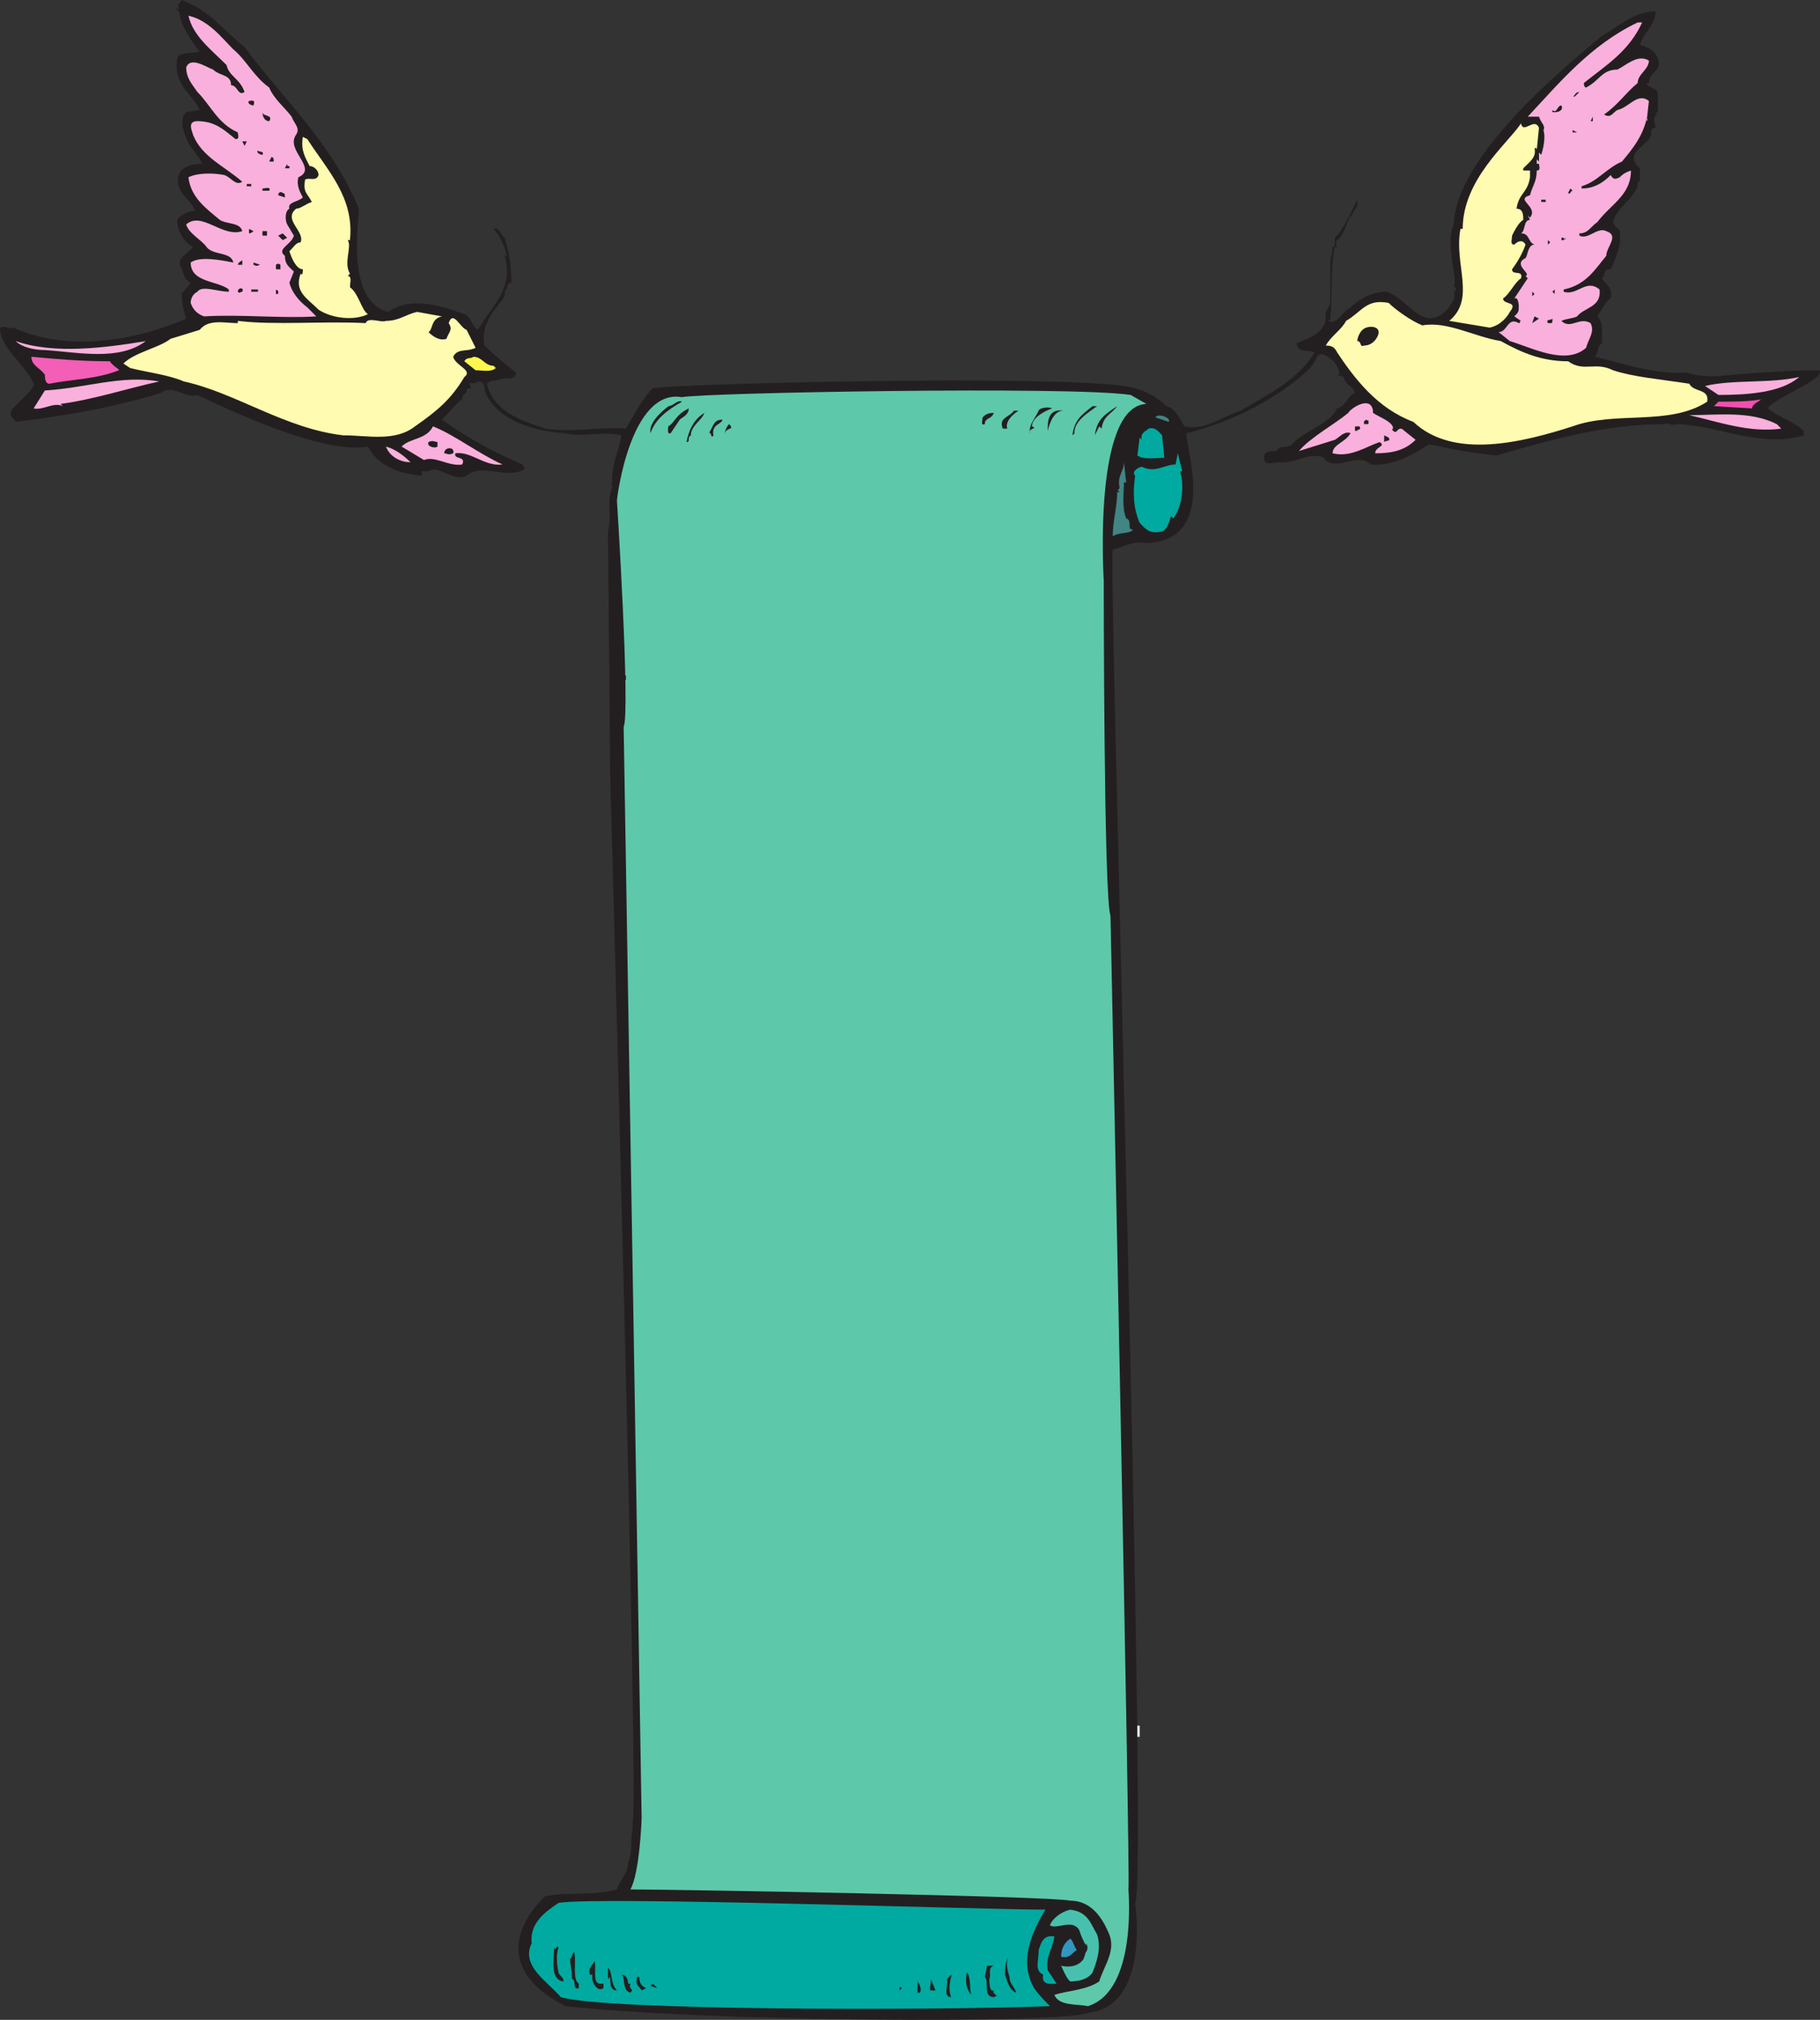 <svg xmlns="http://www.w3.org/2000/svg" width="608.452" height="675.094"><rect width="100%" height="100%" fill="#333333" stroke="none"/><path fill="#231f20" fill-rule="evenodd" d="M211.5 609v2.25c-.75 3 0 8.25-1.5 11.25 0 3.75-3 6-3.75 9-8.25 2.25-15.75.75-24 2.25 0 0-24 21 6.75 36.75 47.25 5.25 165.75 6 174.75 2.25 21-2.25 15.75-36.75 15.75-36.75 4.5-4.5-9-447.75-7.5-452.25 3-.75 6.75-3 10.5-2.25 26.25 0 12.75-35.25 14.25-36.75 15.75-3.75 30.75-12 40.5-21 .75-.75 1.5-1.5 2.25-3 .75-.75.75-3 3-2.25 3 1.5 4.5 3 5.25 6 0 0 0 .75-.75.75l2.25.75c0 2.25 3 3 3.75 5.25-2.25.75-3 4.5-6 5.25-2.25 5.25-11.25 7.5-15 12-1.5 1.5-3.75 0-5.25 2.25-2.25 0-5.25 0-3.75 3.75 1.5.75 3 0 4.5 0 5.25.75 10.5-3.75 15-1.5 3.75 5.25 11.25-2.25 15.75 2.25 7.5.75 15-3.75 19.5-6.75 6.75 1.5 15 3 22.5 3.75 18-5.25 36.75-10.5 56.25-10.5.75-.75 2.25.75 3.75 0 12.75 0 28.5 8.25 42.75 3.75V144c-3-3-8.25-4.5-12-7.5 2.25-3.75 19.5-9.75 17.25-12.75-9.75 0-19.5.75-29.25 1.5-5.25.75-11.25.75-15-.75-11.25.75-21-3-30.75-5.25 1.5-2.25.75-3.75 2.25-4.5 0-3.75.75-6.75-1.5-9 1.5-2.25 3-5.25 4.5-6 .75-3.75-1.5-4.5-3-6.75 1.5-.75 0-3 3-3 1.5-3 3.75-9 3-11.25.75-2.25-1.5-2.25-2.25-4.5 1.5-5.25 6-6.75 8.25-12 0-.75 0-2.25.75-1.5v-4.5c-6-5.25 3-7.5 3.75-11.25v-.75c0-.75 0-1.5 1.5-1.5 0-1.5-1.5-3.75.75-4.5h-.75s0-.75.75-.75v-6c0-2.25-3.75-2.25-3.75-3.75h.75c0-3.75 4.5-3.75 3-8.25-.75-2.25-3-3.75-6-4.5 1.5-4.5 5.25-6.75 5.25-11.25-7.5 0-13.5 6-18 8.25C522 23.25 486.75 52.5 486 75c-3 6.75 1.5 18 0 21h.75v1.5l-.75-.75c.75 3.75-.75 4.5-2.25 6.75-8.25 8.25-12.75-3.75-20.25-6-5.25 0-9.75 3-12 5.25-3 1.5-4.5 6-7.5 4.5.75 0 .75-.75.75-.75.75-7.5 0-17.25 1.5-24 .75 0 .75.75.75.75 0-.75-.75-2.25 0-3 2.25-1.5 3-5.25 4.5-8.25 0 .75.75.75 0 .75.75-1.5 1.5-3 2.25-3.75v.75-3c-1.5 3-3.75 8.25-6.75 12-1.5.75 0 3.75-1.5 3.75 0 2.25-.75 3.75-.75 5.25v12.75c0 2.25-2.25 3.75-1.5 5.25 0 6-6.75 7.5-9.75 9 0 3 3.75 2.25 6 3-5.25 9-15.75 14.25-24.75 19.5-6.75 2.25-12 6.75-18.75 5.25-1.5-2.25-3-6-6-6.75-3.75-3.75-9-6-14.25-6.75-27-3.75-150-.75-157.5.75-3.75 3.75-6.75 9.75-9 13.5-9-.75-18 1.5-27 0-9-3-17.25-6-19.5-15 1.5-1.5 3-.75 4.5-1.5s5.25.75 5.25-2.25c-3.75-3-7.5-6-10.5-9-1.5-7.5 3.75-12 6.75-16.5v.75-1.5c0-.75 0-1.5.75-1.5 0-.75 0-2.25 1.5-2.25v.75c0-6-.75-10.5-2.25-15.75-1.5-.75-1.5-3.75-3.75-3 2.25 2.25 3.75 6 4.5 9h-.75c3 11.25-3.75 15.75-9 24.75-2.25-1.5-2.25-4.5-4.5-5.25-8.25-3-18-6-25.5-.75-14.25-3.75-9.75-30-9.75-34.5-9-21.75-24.75-36-38.25-54-7.5-6-11.25-12-21-15.75-1.5 2.25-1.5.75-.75 3h-.75v-.75C58.5 3.75 60 3 60 4.5c.75 4.5 3.75 9 6.75 12.75-3 .75-6.75 0-7.5 2.25-1.5 9 5.25 12 7.5 17.25l-4.5.75c-3 3 0 8.25.75 10.5 1.5 2.25 3.75 4.5 4.5 6.75-3 0-6 .75-7.5 3-2.25 6.75 3.75 8.25 5.25 12.75-2.25 0-5.25 1.5-6 3 0 3.75 2.25 7.5 5.25 9-1.5 2.25-4.5 3-4.5 6 1.5 1.5.75 4.5 3.75 6l-3 3.75c0 3 .75 6 1.5 8.25C45 114 22.5 117.75 4.5 109.5c-1.5.75-4.5-1.5-4.5.75.75 6.75 8.25 11.25 11.25 18 .75 1.5-6 6.75-7.5 9-.75 2.25.75 2.25 1.5 3.75 0 0 27.75-3 48.75-9.75 3.75-3 8.25 2.25 12 .75 40.5 19.5 53.25 18 57 17.25 3 6 9.75 9 18 9.75v-1.5h2.25c3.75-2.25 8.25 3.75 12.75 1.5 5.25-4.5 13.5 1.5 19.5-2.25l-.75-1.5c-9-3.75-18.75-9-27-15l1.5-1.5c1.5-1.5 3-3.75 5.25-5.25 0-2.25 1.5-1.5 1.5-3 0-.75.75-.75 1.5-.75-1.5-3 .75-.75 2.25-2.25 2.25 0 2.25 1.5 2.25 3 3.75 9.75 15.75 13.5 26.25 14.25 6.75 1.5 13.5-.75 19.5.75-.75 5.25-3.75 10.5-3 16.5l-.75-.75.75 1.5c-2.25 5.25 0 9-1.5 15l.75 81.75s9.75 347.25 7.5 349.5"/><path fill="#fab0dc" fill-rule="evenodd" d="M78 16.5c4.5 3.75 6.75 9 12 12.75C91.5 33 95.25 36 97.5 39c.75 2.25 3 3.75 1.5 6-3.75 5.25 7.5 11.25.75 14.25-.75 3 .75 5.25 1.5 6.75-1.5 1.5-5.25 1.5-4.5 3.75-1.5.75-1.5 3.75-.75 5.25l2.25 3.75c-.75 3-6 4.5-3 6.75 0 3 1.5 3.75 3 5.25l-1.5 3.75c.75 3 3 6 6 8.25l3 3c-11.25.75-25.5-.75-37.5 0-2.25-.75-3.75-2.25-4.5-4.5 0-1.5.75-3 2.25-3.75 1.5-2.25 6.75 0 10.5 0v-.75c-3.75-3-12.75-2.25-12.75-9 3-2.25 10.5-.75 14.25 0-.75-3.75-6.75-2.25-9-5.25-1.5-2.25-6-4.5-6.75-7.5 5.25-4.5 12 4.5 18.75 2.25-.75-3-5.25-2.25-7.5-3.75C69 69.75 63.75 66 63 59.25c3-1.5 8.25-1.5 12-.75 2.25.75 3.75 3.75 6 2.25C75 55.5 67.5 52.5 64.5 45c0-.75-2.25-4.5 1.5-4.5 6 0 9 3 12.75 6 1.5 0 .75-1.5.75-2.25-6.75-3-9-9-13.5-13.5-1.5-2.25-3.75-4.5-3.75-8.25 1.5-3.75 6.75 0 9 .75 2.25 2.25 6 1.5 6 5.25 2.25 0 2.25 3.75 4.5 2.25-1.5-4.5-5.25-5.25-6-9C70.5 16.5 64.5 12 63 5.25c6.75 1.5 11.25 7.5 15 11.25m471-9c-4.5 9.75-12 14.25-19.5 20.25 0 1.5.75 1.5.75 1.5 4.5-2.25 5.25-6 10.5-6 3-1.5 6.75-5.25 10.5-3 0 3-3.75 4.5-3.75 7.5-3.75 3-6.75 7.5-11.25 10.5 2.25 1.5 3-.75 4.5-1.5V36v.75c3.75-.75 6.75-6 10.5-3l-.75 6.75s.75-.75 0-.75c-1.5 6-4.5 9.75-8.25 14.25-5.25 2.25-8.25 6.75-13.5 8.25V63c3.75 0 6.75-1.5 9.75-4.5.75 1.5 1.5 1.5 3 .75.75-.75 1.5-1.5 3.75-2.25 0 8.25-6.75 11.25-11.25 17.25-2.25 1.5-3 3.75-6 3.75v.75c3 1.5 6-3 9-1.5 4.5 1.5 0 5.25 0 8.25-3.75 4.5-6.75 9.75-14.25 11.25v.75c4.5 1.5 7.5-4.5 12-.75.75 6-5.25 6-7.5 9-1.5.75-3.75.75-5.25 1.5 3 3 6-1.5 9.75.75 1.5 3-.75 5.25-1.5 8.25-6.75 6-18 0-25.5-2.25l-3.75-3c3 0 3-5.25 6.75-3 .75 0 0-.75.75-.75l-2.25-1.5c1.5-1.5 1.5-1.5 1.5-3.75 0 .75 0-3-1.5-2.25l4.5-6.75-.75-.75c2.25-.75-4.5-3.75 0-6 .75-.75.75-4.5 3-4.5-2.25-.75-1.5-3.75-4.5-3.75 1.5-.75.75-4.5 3-4.5l-.75-1.5.75.75c3-3.75-5.25-6 0-7.5.75-3 2.25-4.5 2.25-8.25 1.5 0 .75-1.5.75-2.25h-.75v-1.5l.75.75v-3l.75.75c.75-2.25 1.5-6 .75-8.25.75-1.5-.75-2.25-1.5-4.5h-3.75c10.5-11.25 21-24 36.75-31.5h1.5"/><path fill="#231f20" fill-rule="evenodd" d="M526.5 32.25h-.75c.75 0 .75-1.5 2.25-1.5l-1.5 1.5m-441.75 3c-.75 0-2.25-.75-1.5-1.5.75 0 2.25-.75 1.5 1.5m437.25 0c.75 1.5-.75 2.25-2.25 2.25H519v-.75c1.5 1.5 1.5-1.5 3-1.5M90 40.5c-1.5 0-2.25-1.5-2.25-3 0 1.5 3.75.75 2.25 3m441.75 0 .75-1.5v1.5zm0 0"/><path fill="#fffbb0" fill-rule="evenodd" d="m514.5 42.75-.75 7.5c0-.75 0-.75-.75-.75.75 3-1.5 4.5-3.75 6.75V57h2.25v3-.75c-.75 5.25-3.75 5.25-4.5 10.5 2.25 0 2.25 2.25 2.25 3.75-1.5.75-3 3.75-3.75 5.25 0 1.5-.75 3 .75 3 1.5-1.5 3-1.5 3.75 0-.75 2.25-2.25 5.25-4.5 8.25 0 2.25 3.75 0 3 3-2.25 1.5-3.75 5.25-6 6.75 0 2.25 5.25.75 2.25 4.5-.75 1.5-3 4.5-6.75 5.25l-13.5-2.25c9-7.5 1.5-18.75 3.75-30.75h.75c0-16.5 15-28.5 19.5-35.25.75 3.75 4.5-2.25 6 1.5"/><path fill="#231f20" fill-rule="evenodd" d="M525.75 44.25v-.75l1.5.75zm0 0"/><path fill="#fffbb0" fill-rule="evenodd" d="M102.75 46.5C109.5 57 118.5 66 117 80.25h-.75c1.5 2.25-1.5 7.5.75 11.25l-.75.75c1.5 0 .75 2.25.75 3.75 3 2.25 3.75 7.5 6 9-4.5 2.25-12 1.5-16.5-1.5-3.75-3.75-8.25-6-6-12 .75.75.75-.75.75-1.5-2.25 0-3.75-3.75-4.5-6 1.5-1.5 2.25-3 3.75-3 1.5-3.75-6-7.5-1.5-11.25 1.5 0 3-1.5 5.25-2.25-1.5-3-3-3-2.25-7.5 1.5-.75 3.75.75 4.5-1.5 0-1.5-1.5-3-3-3-1.5-3-3-5.25-2.25-9.75l1.5.75"/><path fill="#231f20" fill-rule="evenodd" d="m81.75 48.75-.75-1.5h1.5zm6 3c-.75 0-2.25-.75-1.5-1.5 0 .75 2.25 0 1.5 1.5M91.5 54H90l.75-1.5c.75 0 .75.75.75 1.5m5.25 1.5v.75h-1.5l.75-1.5c0 .75 0 .75.75.75M84 62.25h-1.5v-.75H84v.75m6 1.5h-2.25V63c.75 0 3-.75 2.25.75m435.75 0c-.75 0-.75 1.5-1.5.75L525 63l.75.75M95.25 66 93 65.25c0-.75.75-1.5 1.5-.75.75 0 .75.75.75 1.5m421.5 1.5h-1.5v-.75h1.5v.75m-432 9.75s-.75.75-1.5.75v-1.5l1.5.75m4.5 0v1.5h-1.5v-1.5h1.5m5.25 3-1.5-1.5 1.5-.75 1.5 1.5-1.5.75m428.25 0H522c0-2.25 1.5.75 1.5-.75l-.75.75m-5.25 1.5v-1.5l.75.75zM81 88.5h-1.5c0-.75 1.5-1.5 1.5-1.5v1.5m6 0c-.75 0-.75.75-2.25 0v-.75l2.25.75m6.75 0V90h-1.5v-1.5s.75-.75 1.5 0M81 97.5c-.75 0-.75.75-1.5 0 0-1.5 2.25-1.5 1.5 0m5.25 0H84v-.75h2.25v.75m432.75 0 .75-.75v1.5zm-426 0v.75h-.75v-1.5c.75.75.75 0 .75.75M512.25 99v-1.5l.75.75zm0 0"/><path fill="#fffbb0" fill-rule="evenodd" d="M475.5 108.75c8.25-1.5 17.25 3.75 26.25 5.25 6.75 3.75 13.5 6.75 22.5 6.75 5.25 3.75 9 0 15 3 6.75 2.25 15.75 3 25.5 4.5 1.5 3 6.75 1.5 6 6-12.75 8.25-30.75 3-45 8.25-16.5 5.25-39.75 11.25-53.25-1.5-12-4.5-19.5-14.25-25.5-23.25-.75-1.5-1.5-2.25-3.75-2.25 1.5-3 5.25-5.25 6.75-8.25 5.25-3 6.75-7.5 14.25-6 2.25 2.25 7.5 6 11.25 7.5m-327.75-3c-3.75.75-3 4.5-4.5 5.25 1.5 1.5 3.75 3 6 2.25.75-2.25 2.25-3 .75-5.25 1.5-4.5 3.75 1.5 6 2.25l3 6c-3 1.5-6 0-7.5 3 .75 3 6.75 4.5 3.75 6.75-4.5 7.5-9 11.25-16.5 16.5-6.75 5.25-15.75 3-24 3-19.5-2.25-36-14.25-53.25-18-5.25-2.25-12-3-18-4.5l-2.25-1.5c3.75-3.75 12-5.25 15.75-8.25l9.75-3c3-3.75 8.25-2.25 12.75-2.25v-.75c12 1.5 29.25 0 42.75.75.75-2.25 5.25 0 6.75-.75 4.5 0 6.75-2.25 10.5-3l8.25 1.5"/><path fill="#231f20" fill-rule="evenodd" d="m512.25 108 .75-2.25 1.5.75zm6 0h-.75c-.75-1.5.75-.75 1.5-1.5 0 1.5 0 1.5-.75 1.5m-57.75 4.5c-.75 1.5-2.25 3-4.5 3-1.5.75-.75-1.5-2.25-1.5 0-.75.75-3.75 3-4.5s5.25 0 3.75 3"/><path fill="#fab0dc" fill-rule="evenodd" d="M48.75 114c-9 6.75-22.5 3.75-33.75 3-3 0-7.5-.75-9.75-3 12.75 4.5 30 2.25 43.5 0"/><path fill="#f35eb7" fill-rule="evenodd" d="M36.75 120.75c.75 1.5 3.75 3 3 3-7.5 3-15.75 3-23.25 4.5-1.5 0-1.5-2.25-1.5-3-1.5-2.25-4.5-3-4.5-6 8.25.75 16.5 1.5 26.25 1.5"/><path fill="#fff64f" fill-rule="evenodd" d="m165 122.25.75.75c-1.5 1.5-4.5.75-6.75.75l-3.75-3c.75-1.5 2.25-.75 3-1.5 3 0 3.75 3 6.75 3"/><path fill="#fab0dc" fill-rule="evenodd" d="M53.25 127.5c-10.5 2.25-21.75 6-33 7.5l.75.75c-3-1.5-6.75 1.5-9.75.75l3.75-6c13.5-.75 25.5-5.25 38.25-3M601.5 126c-6 5.25-17.25 6-27 6l-4.5-3c9.75-2.25 21.75-.75 31.5-3"/><path fill="#5ec8ab" fill-rule="evenodd" d="M377.25 631.5c0 .75 3 33.75-13.5 39-3.75-.75-9.75 0-11.25-3.75 4.5-1.5 10.5-1.5 15-4.5 1.5-5.25 6-10.5 3-16.5-2.25-5.25-6-10.5-12.75-10.5-6-1.5-132-3.75-147-3.75 3-5.25 3.75-22.5 3.75-24 0-2.25-6-364.5-6-364.5 2.25-5.25-2.25-75.75-2.25-75.75 0-.75 4.5-37.5 21.75-34.5 6.75-1.5 130.5-3.75 150-.75l5.25 3c-18 .75-14.25 58.5-14.25 59.25 0 0 0 106.5 2.25 111.75 0 0 6.75 323.25 6 325.5"/><path fill="#f24fb0" fill-rule="evenodd" d="M588.75 133.5c-.75.75-3 1.5-3 3l-12.75-.75 1.5-1.5c5.25 0 9.75 0 14.25-.75"/><path fill="#231f20" fill-rule="evenodd" d="M228 134.25c-5.25 3-9 6-10.5 10.5-.75-3 3-6.75 6-9 1.5 0 3-2.25 4.5-1.5"/><path fill="#fab0dc" fill-rule="evenodd" d="M459 137.25v.75c2.25 1.5 6.75 3 6.75 5.25-.75 0 0 .75 0 .75 1.5 1.5 1.5-2.25 3.75 0l3.75 3c-3.75 3.75-8.25 4.5-13.5 4.5 0-2.25 3.75-2.25 1.5-3.75-4.5 1.5-9.75 5.25-15.75 3.75 0-3 4.5-3.75 6-6.75-2.25-.75-3.75 1.5-5.25 2.25l-12 3.75c3.75-4.5 12-9 16.5-12.75.75-1.5 7.5-6 8.25-.75"/><path fill="#231f20" fill-rule="evenodd" d="M366.75 135.75c-3 2.25-8.25 5.25-7.5 9.75v-.75l-.75.75c.75-5.25 3-6.75 6.75-9.75h1.5m6.75 0c-2.25 3-4.5 3-5.25 7.5l-.75-.75-1.5 3c.75-5.25 3-6.75 7.5-9.75m-21.75.75c-2.25.75-6.75 3-6.75 6 2.25.75-1.5.75-.75 2.25V144c-.75 0 0 0 0 0 0-2.25 1.5-3.75 3-6.75 0-.75 3-1.5 4.5-.75m-121.5 0c0 2.25-2.25 3-3 3.75l-3 4.5c-1.5.75-.75-2.25-.75-3v.75c2.25-1.5 2.25-3.75 6.75-6m110.25.75c-2.25 1.5-4.5 3.75-3.75 6h-1.5c-1.5-3.75 2.25-3.75 3.75-6h1.5m15 0c-3 0-4.5 3.75-5.25 6.75 0-3 0-7.5 5.25-6.75m-120 .75c-.75 2.25-3.75 3.75-4.5 6.75v.75c-1.5.75 0 2.25-1.5 2.25.75-3.75 2.25-7.5 6-9.75m96.75 0c-.75 2.25-3 1.5-3 3.75-1.5.75-.75-1.5-.75-2.25.75-.75 1.5-1.5 3.75-1.5"/><path fill="#fab0dc" fill-rule="evenodd" d="M595.5 143.25c-10.5 1.5-21-2.25-30.75-4.5 9.75 0 20.25-1.5 29.25 3l1.5 1.5"/><path fill="#418584" fill-rule="evenodd" d="m390.75 141-4.5-1.5c.75-1.5 5.25 0 4.5 1.5"/><path fill="#231f20" fill-rule="evenodd" d="M241.5 140.25c0 1.5-3.75 1.5-3 5.25-.75 1.5-.75-1.5-1.5-.75 1.5-2.25 1.5-4.5 4.5-4.5m216 0v1.5H456c0-1.5 0-.75.75-1.5 0 0 .75.75.75 0m-215.25 5.25c0-1.5.75-3 1.5-3.75 2.25 2.25-1.5.75-1.5 3.75"/><path fill="#fab0dc" fill-rule="evenodd" d="M168 155.25c-6 .75-10.5-4.5-15.75-3.75-.75 2.25 3.75.75 2.25 3.75-4.5.75-9-3-12.75-1.5l-7.5-4.5c3-3 8.25-2.25 10.5-6.75 7.5 3 15 9 23.25 12.75"/><path fill="#231f20" fill-rule="evenodd" d="M454.5 142.5c.75 1.5-.75.75-.75 1.5H453v-1.5h1.5"/><path fill="#00aaa0" fill-rule="evenodd" d="m388.5 145.5.75 7.5c-3 0-6.75.75-9-.75l.75-6 .75.75c-.75-2.25 1.5-3 2.25-3.75 2.25-.75 3.75 1.5 4.5 2.25"/><path fill="#231f20" fill-rule="evenodd" d="M464.25 146.25c.75 1.5-.75.75-1.5 1.5v-2.25l1.5.75m-318 1.5v1.5c-.75.75-3.75 0-3-1.5 1.5-.75 2.25 0 3 0"/><path fill="#fab0dc" fill-rule="evenodd" d="M137.25 154.5c-3 0-6.75-1.5-8.25-5.25 3 .75 6 3 8.25 5.25"/><path fill="#231f20" fill-rule="evenodd" d="M151.5 151.5c-1.5.75-2.25 0-3 0 0-2.25 3.75-2.25 3 0"/><path fill="#00aaa0" fill-rule="evenodd" d="M394.5 157.5c1.5 4.5.75 12-2.25 15.75l-.75-.75c-.75 2.25-1.5 5.25-3.75 5.25-3.75.75-5.25-1.5-6.75-3-2.25-5.25-2.25-10.5-1.5-15.75-1.5-1.5 1.5-3 2.25-3 4.5 2.25 7.5-.75 11.25-.75l.75-3.75 1.5 6h-.75"/><path fill="#418584" fill-rule="evenodd" d="M375.75 161.25c0 3.75-.75 8.25.75 12 2.25.75 0 3.75 2.25 3.75-.75 1.5-4.5.75-6.75 2.25 0-5.25 1.5-9.75 1.5-15 0 .75.75 0 .75 0-1.5-.75 0 0 0-1.5-.75-3.75 1.5-5.25 1.5-8.25l.75 6.75h-.75"/><path fill="#231f20" fill-rule="evenodd" d="M208.5 225.75h.75v1.5h-.75v-1.5"/><path fill="#fff" fill-rule="evenodd" d="M380.25 576.75h.75v3.75h-.75v-3.75"/><path fill="#00aaa0" fill-rule="evenodd" d="M349.5 638.25c-4.5 7.5-9 17.25-3.75 26.25 1.5 2.25 3.75 4.5 5.25 6-39 1.5-148.5 1.5-163.5-3-4.5-5.25-13.5-10.5-9.75-18-.75-6.75 4.5-10.5 9-13.5 12.75-2.25 141.75 2.25 162.75 2.25"/><path fill="#47c1ad" fill-rule="evenodd" d="M366.75 646.5c1.5 4.5 0 9-1.5 12.75-1.5 2.25-4.5 3-7.5 3-1.5-1.5-2.25-3.75-3-5.25 3 .75 6 0 7.5-2.25l.75-2.25c.75-.75.75-2.25 0-3v.75c-.75-1.5-1.5-3-2.25-5.25-2.25-3.75-7.5 0-9.75-1.5.75-2.25 3.75-4.5 6.75-5.25 6 .75 6.75 4.5 9 8.25"/><path fill="#00aaa0" fill-rule="evenodd" d="M352.5 647.25c-.75 4.5-3 6.75-2.25 11.25l3 4.5c-1.5 0-5.25.75-4.5-3-3-1.5-1.5-4.5-1.5-8.25.75-2.25 1.5-5.25 5.25-4.5"/><path fill="#3296bf" fill-rule="evenodd" d="M360 651.75c-1.5.75-2.25 3-5.25 2.25 0-2.25.75-4.5 3-6 .75 0 1.5 3 2.25 3.75"/><path fill="#231f20" fill-rule="evenodd" d="M186.75 651c-.75 1.5-.75 5.25 0 8.25 0 .75 2.25 2.25 1.5 3-4.5-.75-3-7.5-3-11.25.75 1.5.75-1.5 1.5 0m6.75 12v1.5c-2.25.75-.75-3-2.25-3 0-2.25-.75-6-.75-7.5v.75c.75 0 .75-2.25 1.5-2.25.75 3-.75 9 1.5 10.5m144-9c-1.5.75-.75 4.5 0 6.75 0 2.25 1.5 3 2.25 5.25-2.25-.75-3-3.75-3.75-6 0-1.5 0-5.25 1.5-6m-138.75 1.5c.75 2.25-.75 6.75 1.5 7.5h1.5v1.5c-2.25 1.5-3.75-2.25-3.75-3V660h-.75c-.75-2.25.75-3 1.5-4.5m133.5 1.5c-2.25.75-.75 3-1.5 4.5 0 .75 0 4.5 1.5 3.75-.75 1.5 2.25 1.5 0 2.25-3.75 0-1.5-5.25-3-6.75L330 657h2.25m-126 8.25c-2.25 0-2.25-2.25-2.25-4.5l-.75.75v-3.75c1.5.75.75 5.25 3 7.5m118.5 1.5c-1.5-1.5-2.25-4.5-1.5-7.5 1.5 1.5.75 6 1.5 7.5M210 663h.75c-.75 2.25 1.5 1.5 0 3-3-.75-1.5-5.25-3-6 1.5 0 2.25 1.5 2.25 3m108-2.25c-.75 2.25-.75 5.25 0 6.75-3 0-.75-4.5-1.5-6l1.5-1.5v1.5-.75m-104.25 0c0 2.25.75 3 2.25 3.75l-1.5.75c-.75-1.5-2.25-1.5-1.5-4.5h.75m97.5 4.5c-.75 0 0-2.25 0-3.75l1.5 3.75h-1.5m-3.75.75h-.75v-3.75c.75.75 1.5 3 .75 3.75m-90-2.25.75-.75 1.5 1.5zm84 .75-.75.75v-1.5c0 .75 0 0 .75.75"/></svg>
